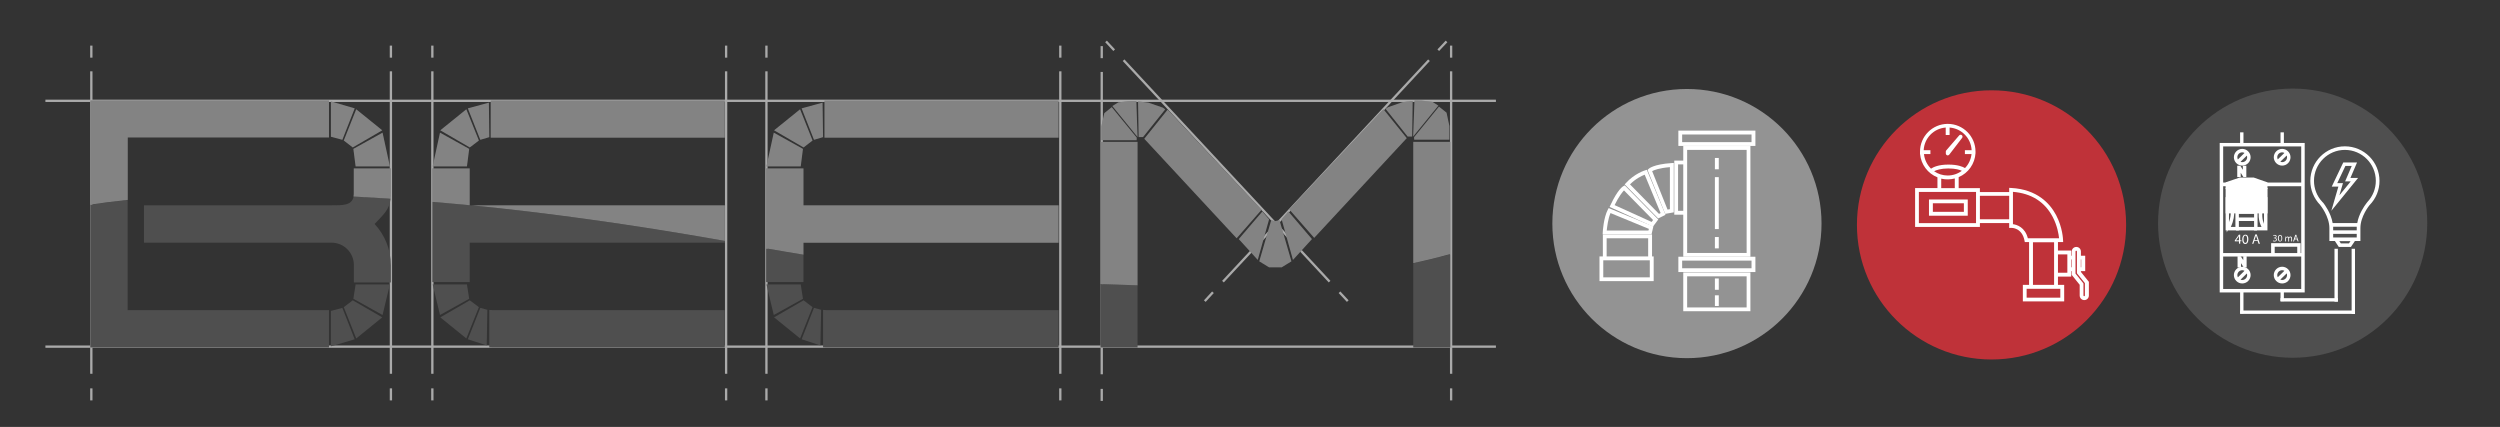 <?xml version="1.0" encoding="UTF-8"?> <!-- Generator: Adobe Illustrator 22.0.1, SVG Export Plug-In . SVG Version: 6.00 Build 0) --> <svg xmlns="http://www.w3.org/2000/svg" xmlns:xlink="http://www.w3.org/1999/xlink" id="Calque_1" x="0px" y="0px" viewBox="0 0 2450 418.4" style="enable-background:new 0 0 2450 418.4;" xml:space="preserve"><rect x="0" y="0" width="2450" height="418.4" fill="#333333" stroke="none"/> <style type="text/css"> .st0{fill:none;stroke:#AAAAAA;stroke-width:2.268;stroke-miterlimit:10;} .st1{fill:#4F4F4F;} .st2{opacity:0.3;fill:#FFFFFF;} .st3{fill:none;} .st4{fill:#939393;} .st5{fill:#BF3239;} .st6{fill:#FFFFFF;} </style> <g> <g> <line class="st0" x1="1198.5" y1="276" x2="1400.4" y2="59"></line> <line class="st0" x1="1417.6" y1="40.6" x2="1409.5" y2="49.2"></line> <line class="st0" x1="1188.7" y1="286.4" x2="1180.7" y2="295.1"></line> </g> <g> <line class="st0" x1="1303" y1="276" x2="1101.1" y2="59"></line> <line class="st0" x1="1083.9" y1="40.6" x2="1091.9" y2="49.2"></line> <line class="st0" x1="1312.7" y1="286.4" x2="1320.8" y2="295.1"></line> </g> <g> <line class="st0" x1="44.5" y1="98.8" x2="1466" y2="98.8"></line> <line class="st0" x1="44.5" y1="339.7" x2="1466" y2="339.7"></line> <line class="st0" x1="89.5" y1="366.3" x2="89.5" y2="69.9"></line> <line class="st0" x1="423.7" y1="366.3" x2="423.7" y2="69.9"></line> <line class="st0" x1="751.1" y1="366.3" x2="751.1" y2="69.9"></line> <line class="st0" x1="1079.7" y1="366.8" x2="1079.7" y2="70.5"></line> <line class="st0" x1="1422.1" y1="366.3" x2="1422.1" y2="69.9"></line> <line class="st0" x1="1039.1" y1="366.3" x2="1039.1" y2="69.9"></line> <line class="st0" x1="711.6" y1="366.3" x2="711.6" y2="69.9"></line> <line class="st0" x1="89.5" y1="44.7" x2="89.5" y2="56.5"></line> <line class="st0" x1="423.7" y1="44.7" x2="423.7" y2="56.5"></line> <line class="st0" x1="751.1" y1="44.7" x2="751.1" y2="56.5"></line> <line class="st0" x1="1079.7" y1="45.2" x2="1079.7" y2="57"></line> <line class="st0" x1="1422.1" y1="44.7" x2="1422.1" y2="56.5"></line> <line class="st0" x1="1039.1" y1="44.7" x2="1039.1" y2="56.5"></line> <line class="st0" x1="711.6" y1="44.7" x2="711.6" y2="56.5"></line> <line class="st0" x1="89.5" y1="380.6" x2="89.5" y2="392.4"></line> <line class="st0" x1="423.7" y1="380.6" x2="423.7" y2="392.4"></line> <line class="st0" x1="383.1" y1="366.3" x2="383.1" y2="69.9"></line> <line class="st0" x1="383.1" y1="44.7" x2="383.1" y2="56.5"></line> <line class="st0" x1="383.1" y1="380.6" x2="383.1" y2="392.4"></line> <line class="st0" x1="751.1" y1="380.6" x2="751.1" y2="392.4"></line> <line class="st0" x1="1079.7" y1="381.1" x2="1079.7" y2="392.9"></line> <line class="st0" x1="1422.1" y1="380.6" x2="1422.1" y2="392.4"></line> <line class="st0" x1="1039.1" y1="380.6" x2="1039.1" y2="392.4"></line> <line class="st0" x1="711.6" y1="380.6" x2="711.6" y2="392.4"></line> </g> </g> <g> <g> <g> <path class="st1" d="M1385,340.5h36.3v-91.4c-11.2,3.1-23.3,6.1-36.3,8.9V340.5z"></path> <path class="st1" d="M1078.5,340.5h36.3v-61c-11.8-0.3-23.9-0.6-36.3-1.2V340.5z"></path> <polygon class="st1" points="1082.2,110.9 1079.3,124 1079.3,137.4 1113.9,137.4 1114,134.9 1089.5,105 "></polygon> <polygon class="st2" points="1082.2,110.9 1079.3,124 1079.3,137.4 1113.9,137.4 1114,134.9 1089.5,105 "></polygon> <polygon class="st1" points="1106.5,99.1 1096,100.3 1090.1,103.9 1114.8,134.3 1113.6,99 "></polygon> <polygon class="st2" points="1106.5,99.1 1096,100.3 1090.1,103.9 1114.8,134.3 1113.6,99 "></polygon> <polygon class="st1" points="1139.6,105.5 1125.4,100.6 1115.3,99.4 1115.9,134.3 1116.3,134.3 1120.2,134.3 1141.9,107.2 "></polygon> <polygon class="st2" points="1139.6,105.5 1125.4,100.6 1115.3,99.4 1115.9,134.3 1116.3,134.3 1120.2,134.3 1141.9,107.2 "></polygon> <path class="st1" d="M1351.8,111.1l-88.3,94.1l24.4,27.9l90.7-97.7l-22.8-28.3C1354.4,108.4,1353,109.7,1351.8,111.1z"></path> <path class="st2" d="M1351.8,111.1l-88.3,94.1l24.4,27.9l90.7-97.7l-22.8-28.3C1354.4,108.4,1353,109.7,1351.8,111.1z"></path> <path class="st1" d="M1147.8,111.1c-1.1-1.3-2.3-2.4-3.6-3.5l-22.8,28.4l90.5,97.5l24.4-27.9L1147.8,111.1z"></path> <path class="st2" d="M1147.8,111.1c-1.1-1.3-2.3-2.4-3.6-3.5l-22.8,28.4l90.5,97.5l24.4-27.9L1147.8,111.1z"></path> <path class="st1" d="M1385,139v118.9c12.9-2.8,25-5.8,36.3-8.9V139H1385z"></path> <path class="st2" d="M1385,139v118.9c12.9-2.8,25-5.8,36.3-8.9V139H1385z"></path> <path class="st1" d="M1078.5,139v139.4c12.4,0.5,24.5,0.9,36.3,1.2V139H1078.5z"></path> <path class="st2" d="M1078.5,139v139.4c12.4,0.5,24.5,0.9,36.3,1.2V139H1078.5z"></path> <polygon class="st1" points="1237.1,207.3 1214,234.3 1232.6,254.7 1243.7,214.9 "></polygon> <polygon class="st2" points="1237.1,207.3 1214,234.3 1232.6,254.7 1243.7,214.9 "></polygon> <polygon class="st1" points="1256,214.9 1267.1,254.7 1285.7,234.3 1262.6,207.3 "></polygon> <polygon class="st2" points="1256,214.9 1267.1,254.7 1285.7,234.3 1262.6,207.3 "></polygon> <polygon class="st1" points="1249.6,216.7 1245.8,215.8 1234.1,256.1 1243.7,262 1255.2,262 1255.2,262 1256,262 1265.6,256.1 1253.9,215.8 "></polygon> <polygon class="st2" points="1249.6,216.7 1245.8,215.8 1234.1,256.1 1243.7,262 1255.2,262 1255.2,262 1256,262 1265.6,256.1 1253.9,215.8 "></polygon> <polygon class="st1" points="1410.2,104.5 1385.8,134.4 1385.9,136.9 1420.4,136.9 1420.4,123.5 1417.6,110.4 "></polygon> <polygon class="st2" points="1410.2,104.5 1385.8,134.4 1385.9,136.9 1420.4,136.9 1420.4,123.5 1417.6,110.4 "></polygon> <polygon class="st1" points="1403.7,99.8 1393.2,98.6 1386.2,98.5 1384.9,133.8 1409.6,103.5 "></polygon> <polygon class="st2" points="1403.7,99.8 1393.2,98.6 1386.2,98.5 1384.9,133.8 1409.6,103.5 "></polygon> <polygon class="st1" points="1360.2,105.1 1357.9,106.7 1379.5,133.8 1383.4,133.8 1383.9,133.8 1384.4,98.9 1374.4,100.1 "></polygon> <polygon class="st2" points="1360.2,105.1 1357.9,106.7 1379.5,133.8 1383.4,133.8 1383.9,133.8 1384.4,98.9 1374.4,100.1 "></polygon> </g> <g> <path class="st1" d="M806.6,303.7v36.7c0.9,0,1.8,0.1,2.8,0.1h228v-36.6h-228C808.4,303.9,807.5,303.8,806.6,303.7z"></path> <path class="st1" d="M750.8,276.4h36.6v-26.8c-12-2-24.2-4-36.6-6.2V276.4z"></path> <polygon class="st1" points="785.6,332.5 804,338.5 804.7,303.6 797.7,301.7 "></polygon> <polygon class="st1" points="787.5,294.3 758.6,311 784.1,331.7 796.3,301 "></polygon> <polygon class="st1" points="784.7,278.7 751.1,278.7 758.3,308.7 786.9,292.8 "></polygon> <path class="st1" d="M808,98.6v36.3c0.5,0,0.9,0,1.4,0h228V98.6h-228C808.9,98.6,808.5,98.6,808,98.6z"></path> <path class="st2" d="M808,98.6v36.3c0.5,0,0.9,0,1.4,0h228V98.6h-228C808.9,98.6,808.5,98.6,808,98.6z"></path> <path class="st1" d="M1037.4,237.8v-36.6H787.4V165h-36.6v78.4c12.4,2.2,24.6,4.2,36.6,6.2v-11.7H1037.4z"></path> <path class="st2" d="M1037.4,237.8v-36.6H787.4V165h-36.6v78.4c12.4,2.2,24.6,4.2,36.6,6.2v-11.7H1037.4z"></path> <polygon class="st1" points="785.6,106.2 797.7,137 806.6,134.4 806.1,100.6 "></polygon> <polygon class="st2" points="785.6,106.2 797.7,137 806.6,134.4 806.1,100.6 "></polygon> <polygon class="st1" points="758.6,127.7 787.5,144.5 796.3,137.7 784.1,107.1 "></polygon> <polygon class="st2" points="758.6,127.7 787.5,144.5 796.3,137.7 784.1,107.1 "></polygon> <polygon class="st1" points="751.1,163.1 784.7,163.1 786.9,145.9 758.3,130 "></polygon> <polygon class="st2" points="751.1,163.1 784.7,163.1 786.9,145.9 758.3,130 "></polygon> </g> <g> <path class="st3" d="M461.9,201.2c-0.5-0.1-1.1-0.1-1.6-0.2v0.2H461.9z"></path> <path class="st1" d="M479.5,303.7v36.7c0.9,0,1.8,0.1,2.8,0.1h228v-36.6h-228C481.4,303.9,480.4,303.8,479.5,303.7z"></path> <path class="st1" d="M460.3,201.2v-0.2c-12.5-1.2-24.7-2.3-36.6-3.3v78.7h36.6v-38.6h250.1v-1.7 c-93.7-16.6-176.3-27.8-248.5-34.9H460.3z"></path> <polygon class="st1" points="458.5,332.5 477,338.5 477.6,303.6 470.7,301.7 "></polygon> <polygon class="st1" points="460.4,294.3 431.5,311 457,331.7 469.3,301 "></polygon> <polygon class="st1" points="457.6,278.7 424,278.7 431.2,308.7 459.8,292.8 "></polygon> <path class="st1" d="M480.9,98.6v36.3c0.5,0,0.9,0,1.4,0h228V98.6h-228C481.8,98.6,481.4,98.6,480.9,98.6z"></path> <path class="st2" d="M480.9,98.6v36.3c0.5,0,0.9,0,1.4,0h228V98.6h-228C481.8,98.6,481.4,98.6,480.9,98.6z"></path> <path class="st1" d="M461.9,201.2c72.2,7.1,154.8,18.3,248.5,34.9v-34.9H461.9z"></path> <path class="st2" d="M461.9,201.2c72.2,7.1,154.8,18.3,248.5,34.9v-34.9H461.9z"></path> <path class="st1" d="M460.3,165h-36.6v32.8c11.9,1,24.1,2.1,36.6,3.3V165z"></path> <path class="st2" d="M460.3,165h-36.6v32.8c11.9,1,24.1,2.1,36.6,3.3V165z"></path> <polygon class="st1" points="458.5,106.2 470.7,137 479.5,134.4 479.1,100.6 "></polygon> <polygon class="st2" points="458.5,106.2 470.7,137 479.5,134.4 479.1,100.6 "></polygon> <polygon class="st1" points="431.5,127.7 460.4,144.5 469.3,137.7 457,107.1 "></polygon> <polygon class="st2" points="431.5,127.7 460.4,144.5 469.3,137.7 457,107.1 "></polygon> <polygon class="st1" points="424,163.1 457.6,163.1 459.8,145.9 431.2,130 "></polygon> <polygon class="st2" points="424,163.1 457.6,163.1 459.8,145.9 431.2,130 "></polygon> </g> <g> <path class="st1" d="M324.7,201.2H141.1v36.6h183.7c12.2,0,22,9.8,22,22v17H383v-17c0-15.2-5.8-29.5-15.9-40.3 c8.9-9.5,14.4-13.8,15.7-24.9c-12.5-0.8-24.5-1.5-36.2-2.1C344.9,201.5,335.8,201.2,324.7,201.2z"></path> <path class="st1" d="M88.6,340.5h233.8c0-12.6,0-30.8,0-36.6H125.1V196c-14.3,1.5-26.4,3.1-36.6,4.6V340.5z"></path> <polygon class="st1" points="324.3,304.7 324.3,339.4 347.6,332.5 335.5,301.7 "></polygon> <polygon class="st1" points="336.9,301 349.1,331.7 374.6,311 345.7,294.3 "></polygon> <polygon class="st1" points="346.3,292.8 374.9,308.7 382.1,278.7 348.5,278.7 "></polygon> <path class="st1" d="M383,165h-36.3v24.4c0,1.2-0.1,2.2-0.3,3.2c11.7,0.6,23.8,1.3,36.2,2.1c0.2-1.6,0.3-3.4,0.3-5.3V165z"></path> <path class="st2" d="M383,165h-36.3v24.4c0,1.2-0.1,2.2-0.3,3.2c11.7,0.6,23.8,1.3,36.2,2.1c0.2-1.6,0.3-3.4,0.3-5.3V165z"></path> <path class="st1" d="M322.4,134.8c0-8.4,0-25.3,0-36.3H88.6v102c10.2-1.5,22.3-3.1,36.6-4.6v-61.2H322.4z"></path> <path class="st2" d="M322.4,134.8c0-8.4,0-25.3,0-36.3H88.6v102c10.2-1.5,22.3-3.1,36.6-4.6v-61.2H322.4z"></path> <polygon class="st1" points="324.3,99.4 324.3,134 335.5,137 347.6,106.2 "></polygon> <polygon class="st2" points="324.3,99.4 324.3,134 335.5,137 347.6,106.2 "></polygon> <polygon class="st1" points="349.1,107.1 336.9,137.7 345.7,144.5 374.6,127.7 "></polygon> <polygon class="st2" points="349.1,107.1 336.9,137.7 345.7,144.5 374.6,127.7 "></polygon> <polygon class="st1" points="346.3,145.9 348.5,163.1 382.1,163.1 374.9,130 "></polygon> <polygon class="st2" points="346.3,145.9 348.5,163.1 382.1,163.1 374.9,130 "></polygon> </g> </g> </g> <g> <circle class="st4" cx="1653.2" cy="219.1" r="131.9"></circle> </g> <g> <circle class="st5" cx="1951.7" cy="220.4" r="131.9"></circle> </g> <g> <circle class="st1" cx="2246.8" cy="218.7" r="131.9"></circle> </g> <g> <g> <path class="st6" d="M2197.4,147c-3.9,0-7.1,3.2-7.1,7.1s3.2,7.1,7.1,7.1c3.9,0,7.1-3.2,7.1-7.1S2201.3,147,2197.4,147z M2191.5,154.1c0-3.3,2.7-5.9,5.9-5.9c1.6,0,3,0.6,4,1.6l-8.5,8.2C2192.1,157,2191.5,155.6,2191.5,154.1z M2197.4,160 c-1.3,0-2.6-0.5-3.6-1.2l8.4-8.2c0.7,1,1.1,2.2,1.1,3.5C2203.4,157.4,2200.7,160,2197.4,160z"></path> <path class="st6" d="M2197.4,162.3c-4.5,0-8.2-3.7-8.2-8.2s3.7-8.2,8.2-8.2c4.5,0,8.2,3.7,8.2,8.2S2201.9,162.3,2197.4,162.3z M2195.7,158.6c0.5,0.2,1.1,0.3,1.7,0.3c2.6,0,4.8-2.1,4.8-4.8c0-0.5-0.1-1.1-0.3-1.6L2195.7,158.6z M2197.4,149.3 c-2.6,0-4.8,2.1-4.8,4.8c0,0.8,0.2,1.5,0.5,2.2l6.5-6.4C2199,149.5,2198.2,149.3,2197.4,149.3z"></path> </g> <g> <path class="st6" d="M2236.5,147c-3.9,0-7.1,3.2-7.1,7.1s3.2,7.1,7.1,7.1s7.1-3.2,7.1-7.1S2240.4,147,2236.5,147z M2230.6,154.1 c0-3.3,2.7-5.9,5.9-5.9c1.5,0,2.9,0.6,4,1.6l-8.4,8.2C2231.2,156.9,2230.6,155.6,2230.6,154.1z M2236.5,160 c-1.4,0-2.6-0.5-3.6-1.3l8.4-8.2c0.7,1,1.2,2.2,1.2,3.5C2242.5,157.4,2239.8,160,2236.5,160z"></path> <path class="st6" d="M2236.5,162.3c-4.5,0-8.2-3.7-8.2-8.2s3.7-8.2,8.2-8.2c4.5,0,8.2,3.7,8.2,8.2S2241.1,162.3,2236.5,162.3z M2234.7,158.5c0.6,0.2,1.2,0.4,1.8,0.4c2.6,0,4.8-2.1,4.8-4.8c0-0.6-0.1-1.1-0.3-1.7L2234.7,158.5z M2236.5,149.3 c-2.6,0-4.8,2.1-4.8,4.8c0,0.7,0.2,1.4,0.5,2.1l6.5-6.3C2238.1,149.5,2237.3,149.3,2236.5,149.3z"></path> </g> </g> <g> <g> <g> <path class="st6" d="M2197.4,262.6c-3.9,0-7.1,3.2-7.1,7.1s3.2,7.1,7.1,7.1c3.9,0,7.1-3.2,7.1-7.1S2201.3,262.6,2197.4,262.6z M2191.5,269.6c0-3.3,2.7-5.9,5.9-5.9c1.6,0,3,0.6,4,1.6l-8.5,8.2C2192.1,272.5,2191.5,271.1,2191.5,269.6z M2197.4,275.5 c-1.3,0-2.6-0.5-3.6-1.2l8.4-8.2c0.7,1,1.1,2.2,1.1,3.5C2203.4,272.9,2200.7,275.5,2197.4,275.5z"></path> <path class="st6" d="M2197.4,277.8c-4.5,0-8.2-3.7-8.2-8.2s3.7-8.2,8.2-8.2c4.5,0,8.2,3.7,8.2,8.2S2201.9,277.8,2197.4,277.8z M2195.7,274.1c0.5,0.2,1.1,0.3,1.7,0.3c2.6,0,4.8-2.1,4.8-4.8c0-0.5-0.1-1.1-0.3-1.6L2195.7,274.1z M2197.4,264.8 c-2.6,0-4.8,2.2-4.8,4.8c0,0.8,0.2,1.5,0.5,2.2l6.5-6.4C2199,265,2198.2,264.8,2197.4,264.8z"></path> </g> </g> <g> <g> <path class="st6" d="M2236.5,262.6c-3.9,0-7.1,3.2-7.1,7.1s3.2,7.1,7.1,7.1s7.1-3.2,7.1-7.1S2240.4,262.6,2236.5,262.6z M2230.6,269.6c0-3.3,2.7-5.9,5.9-5.9c1.5,0,2.9,0.6,4,1.6l-8.4,8.2C2231.2,272.4,2230.6,271.1,2230.6,269.6z M2236.5,275.5 c-1.4,0-2.6-0.5-3.6-1.3l8.4-8.2c0.7,1,1.2,2.2,1.2,3.5C2242.5,272.9,2239.8,275.5,2236.5,275.5z"></path> <path class="st6" d="M2236.5,277.8c-4.5,0-8.2-3.7-8.2-8.2s3.7-8.2,8.2-8.2c4.5,0,8.2,3.7,8.2,8.2S2241.1,277.8,2236.5,277.8z M2234.7,274c0.6,0.2,1.2,0.4,1.8,0.4c2.6,0,4.8-2.1,4.8-4.8c0-0.6-0.1-1.1-0.3-1.7L2234.7,274z M2236.5,264.8 c-2.6,0-4.8,2.2-4.8,4.8c0,0.7,0.2,1.4,0.5,2.1l6.5-6.3C2238.1,265,2237.3,264.8,2236.5,264.8z"></path> </g> </g> </g> <g> <g> <rect x="2192.4" y="223.5" class="st6" width="18.3" height="1.1"></rect> <rect x="2191.3" y="222.4" class="st6" width="20.6" height="3.4"></rect> </g> </g> <g> <path class="st6" d="M2176.5,141.2v144.3h81V141.2H2176.5z M2256.3,142.4v37.9h-78.7v-37.9H2256.3z M2252.4,249.1h-24.3v-8.5h24.3 V249.1z M2226.9,239.5v9.7h-49.3v-68h78.7v68h-2.8v-9.7H2226.9z M2177.6,180v1.4h78.7V180H2177.6z M2177.6,284.4v-34.1h49.3h26.6 h2.8v34.1H2177.6z"></path> <path class="st6" d="M2258.6,286.6h-83.3V140.1h83.3V286.6z M2178.7,283.2h76.5v-31.8h-76.5V283.2z M2254.6,248h0.6v-65.5h-76.5 V248h47v-9.7h28.9V248z M2229.2,248h22.1v-6.2h-22.1V248z M2178.7,178.9h76.5v-35.4h-76.5V178.9z"></path> </g> <g> <g> <path class="st6" d="M2193.7,172.3v-8.8h1.2l2.8,4.4c0.6,1,1.2,1.9,1.6,2.8l0,0c-0.1-1.2-0.1-2.2-0.1-3.6v-3.7h1.1v8.8h-1.1 l-2.8-4.4c-0.6-1-1.2-2-1.6-2.9l0,0c0.1,1.1,0.1,2.2,0.1,3.6v3.7H2193.7z"></path> <polygon class="st6" points="2201.4,173.5 2198.5,173.5 2195.9,169.3 2195.9,173.5 2192.5,173.5 2192.5,162.4 2195.5,162.4 2198,166.4 2198,162.4 2201.4,162.4 "></polygon> </g> </g> <g> <g> <path class="st6" d="M2194,260.9v-8.8h1.2l2.8,4.4c0.6,1,1.2,1.9,1.6,2.8l0,0c-0.1-1.2-0.1-2.2-0.1-3.6v-3.7h1.1v8.8h-1.1 l-2.8-4.4c-0.6-1-1.2-2-1.6-2.9l0,0c0.1,1.1,0.1,2.2,0.1,3.6v3.7H2194z"></path> <polygon class="st6" points="2201.7,262.1 2198.8,262.1 2196.2,257.9 2196.2,262.1 2192.8,262.1 2192.8,251 2195.8,251 2198.4,255 2198.4,251 2201.7,251 "></polygon> </g> </g> <g> <g> <path class="st6" d="M2194.2,238.9v-2.4h-4.1v-0.8l4-5.7h1.3v5.5h1.2v0.9h-1.2v2.4H2194.2z M2194.2,235.6v-3c0-0.5,0-0.9,0-1.4h0 c-0.3,0.5-0.5,0.9-0.7,1.3l-2.2,3v0H2194.2z"></path> </g> <g> <path class="st6" d="M2203.4,234.4c0,3-1.1,4.7-3.1,4.7c-1.7,0-2.9-1.6-2.9-4.5c0-3,1.3-4.6,3.1-4.6 C2202.3,229.9,2203.4,231.6,2203.4,234.4z M2198.6,234.5c0,2.3,0.7,3.6,1.8,3.6c1.2,0,1.8-1.4,1.8-3.7c0-2.2-0.6-3.6-1.8-3.6 C2199.3,230.9,2198.6,232.1,2198.6,234.5z"></path> </g> <g> <path class="st6" d="M2209.3,236l-1,2.9h-1.2l3.1-9.2h1.4l3.1,9.2h-1.3l-1-2.9H2209.3z M2212.3,235.1l-0.9-2.6 c-0.2-0.6-0.3-1.1-0.5-1.7h0c-0.1,0.5-0.3,1.1-0.5,1.7l-0.9,2.7H2212.3z"></path> </g> </g> <g> <g> <path class="st6" d="M2227.7,235.6c0.2,0.2,0.8,0.4,1.4,0.4c1.1,0,1.4-0.7,1.4-1.2c0-0.9-0.8-1.3-1.6-1.3h-0.5v-0.6h0.5 c0.6,0,1.4-0.3,1.4-1.1c0-0.5-0.3-0.9-1.1-0.9c-0.5,0-1,0.2-1.3,0.4l-0.2-0.6c0.3-0.2,1-0.5,1.6-0.5c1.2,0,1.8,0.7,1.8,1.5 c0,0.6-0.4,1.2-1.2,1.5v0c0.8,0.2,1.4,0.7,1.4,1.6c0,1-0.8,1.9-2.3,1.9c-0.7,0-1.3-0.2-1.6-0.4L2227.7,235.6z"></path> </g> <g> <path class="st6" d="M2236.6,233.4c0,2.1-0.8,3.3-2.2,3.3c-1.2,0-2.1-1.1-2.1-3.2c0-2.1,0.9-3.3,2.2-3.3 C2235.8,230.2,2236.6,231.4,2236.6,233.4z M2233.2,233.5c0,1.6,0.5,2.6,1.3,2.6c0.9,0,1.3-1,1.3-2.6c0-1.5-0.4-2.6-1.3-2.6 C2233.7,230.9,2233.2,231.8,2233.2,233.5z"></path> </g> <g> <path class="st6" d="M2239.7,233.2c0-0.5,0-0.9,0-1.3h0.7l0,0.8h0c0.3-0.4,0.7-0.9,1.5-0.9c0.6,0,1.1,0.4,1.3,0.9h0 c0.1-0.3,0.3-0.5,0.5-0.6c0.3-0.2,0.6-0.3,1-0.3c0.6,0,1.5,0.4,1.5,2v2.8h-0.8V234c0-0.9-0.3-1.4-1-1.4c-0.5,0-0.9,0.4-1,0.8 c0,0.1-0.1,0.3-0.1,0.4v2.9h-0.8v-2.8c0-0.7-0.3-1.3-1-1.3c-0.5,0-0.9,0.4-1.1,0.8c0,0.1-0.1,0.3-0.1,0.4v2.8h-0.8V233.2z"></path> </g> <g> <path class="st6" d="M2248.8,234.6l-0.7,2h-0.9l2.2-6.5h1l2.2,6.5h-0.9l-0.7-2H2248.8z M2251,233.9l-0.6-1.9 c-0.1-0.4-0.2-0.8-0.3-1.2h0c-0.1,0.4-0.2,0.8-0.3,1.2l-0.6,1.9H2251z"></path> </g> </g> <g> <g> <path class="st6" d="M2182.2,185v23h38.8v-22.9C2199.1,181.6,2184.8,184.4,2182.2,185z"></path> <path class="st6" d="M2222.1,209.1h-41v-25l0.9-0.2c2.7-0.6,17.2-3.4,39.2,0.1l1,0.2V209.1z M2183.3,206.8h36.5v-20.8 c-19.3-2.9-32.4-0.9-36.5-0.1V206.8z"></path> </g> <g> <path class="st6" d="M2220.9,183.9v-4.4l-12.5-4.4h-13.4l-12.9,4.4v4.3C2185.5,183.1,2199.8,180.6,2220.9,183.9z"></path> <path class="st6" d="M2222.1,185.3l-1.3-0.2c-20.7-3.3-34.6-0.9-38.3-0.1l-1.4,0.3v-6.6l13.8-4.7h13.8l13.4,4.7V185.3z M2200.1,181.1c5.5,0,12.2,0.4,19.7,1.5v-2.3l-11.5-4h-13l-11.9,4v2.1C2186.3,181.9,2192.1,181.1,2200.1,181.1z"></path> </g> </g> <g> <path class="st6" d="M2210.1,194.3v13.1H2193v-13.1h-10.8v30.4h10.8v-9.2h17.2v9.2h10.8v-30.4H2210.1z M2219.8,223.5 c-1.2-1.4-8.4-11.4,0-27.7L2219.8,223.5L2219.8,223.5z M2183.3,195.4c1.2,1.4,8.4,11.4,0,27.7L2183.3,195.4L2183.3,195.4z M2191.8,223.5h-7.5c7.7-15.1,2.4-25.1,0.4-28.1h7.1V223.5z M2193,214.3v-5.7h17.2v5.7H2193z M2211.3,195.4h7.5 c-7.7,15.1-2.4,25.1-0.4,28.1h-7.1V195.4z"></path> <path class="st6" d="M2182.2,227.8l0-2h-1.1v-32.6h13.1v13.1h14.9v-13.1h10.9l1-2l0,2h1.1v32.6H2209v-9.2h-14.9v9.2h-10.9 L2182.2,227.8z M2212.4,222.4h3.9c-2.2-4.2-5.3-13.2,0.6-25.8h-4.5V222.4z M2186.2,222.4h4.5v-25.8h-3.9 C2189,200.7,2192,209.8,2186.2,222.4z M2218.7,201.3c-2.9,8.3-1.5,14.5,0,18.1V201.3z M2184.4,199.6v18.1 C2187.4,209.3,2186,203.2,2184.4,199.6z M2194.1,213.1h14.9v-3.5h-14.9V213.1z"></path> </g> <g> <g> <rect x="2196.4" y="130.8" class="st6" width="1.1" height="10.4"></rect> <rect x="2195.3" y="129.7" class="st6" width="3.3" height="12.7"></rect> </g> </g> <g> <g> <rect x="2236.1" y="130.8" class="st6" width="1.1" height="10.4"></rect> <rect x="2234.9" y="129.7" class="st6" width="3.3" height="12.7"></rect> </g> </g> <g> <g> <rect x="2196.4" y="285.5" class="st6" width="1.1" height="20.4"></rect> <rect x="2195.3" y="284.4" class="st6" width="3.3" height="22.7"></rect> </g> </g> <g> <g> <rect x="2236.1" y="285.5" class="st6" width="1.1" height="8.4"></rect> <rect x="2234.9" y="284.4" class="st6" width="3.3" height="10.7"></rect> </g> </g> <g> <g> <rect x="2236" y="293.4" class="st6" width="54" height="1.1"></rect> <rect x="2234.9" y="292.2" class="st6" width="56.3" height="3.3"></rect> </g> </g> <g> <g> <rect x="2196.4" y="305.4" class="st6" width="110.3" height="1.1"></rect> <rect x="2195.3" y="304.3" class="st6" width="112.6" height="3.3"></rect> </g> </g> <g> <g> <rect x="2289" y="244.9" class="st6" width="1.1" height="49.5"></rect> <rect x="2287.8" y="243.8" class="st6" width="3.3" height="51.8"></rect> </g> </g> <g> <g> <rect x="2305.7" y="244.9" class="st6" width="1.1" height="61.6"></rect> <rect x="2304.6" y="243.8" class="st6" width="3.3" height="63.9"></rect> </g> </g> <g> <path class="st6" d="M2330.7,177.3c0-18-14.7-32.7-32.7-32.7c-18,0-32.7,14.7-32.7,32.7c0,9,3.7,17.2,9.6,23.1l0,0 c0.1,0.1,9.2,11.2,9.2,23.3v11.5h4.8l3.8,5.8h10.6l3.9-5.8h4.8v-11.5c0-12,9.1-23.2,9.2-23.3l0,0 C2327.1,194.5,2330.7,186.3,2330.7,177.3z M2310.7,226.8h-25.4v-5.8h25.4V226.8z M2302.6,239.6h-9.3l-2.9-4.5h15.2L2302.6,239.6z M2285.3,233.9v-5.8h25.4v5.8H2285.3z M2320.2,199.6L2320.2,199.6c-0.1,0-0.3,0.3-0.6,0.7l0,0l0,0c-1.8,2.4-7.3,10.2-8.6,19.4h-26 c-1.5-10.8-8.9-19.8-9.2-20.2l0,0l0-0.1c-5.7-5.7-9.2-13.5-9.2-22.2c0-17.3,14.1-31.4,31.4-31.4c17.3,0,31.4,14.1,31.4,31.4 c0,8.5-3.4,16.2-8.9,21.9L2320.2,199.6z"></path> <path class="st6" d="M2303.9,242H2292l-3.8-5.8h-5.4v-12.6c0-11.6-8.8-22.4-8.9-22.5l-0.1-0.2c-6.2-6.4-9.7-14.8-9.7-23.6 c0-18.7,15.2-33.9,33.9-33.9c18.7,0,33.9,15.2,33.9,33.9c0,8.9-3.4,17.2-9.6,23.6l-0.2,0.2c-0.1,0.1-9,11-8.9,22.5v12.6h-5.4 L2303.9,242z M2294,238.5h8l1.5-2.2h-11L2294,238.5z M2286.5,232.7h23.1v-3.5h-23.1V232.7z M2286.5,225.7h23.1v-3.5h-23.1V225.7z M2286,218.6h24.1c1.6-9.1,7-16.8,8.7-19c0.3-0.4,0.6-0.7,0.6-0.8l0.7-0.9l0,0c5.3-5.7,8.2-13,8.2-20.7c0-16.7-13.6-30.3-30.3-30.3 s-30.3,13.6-30.3,30.3c0,7.7,2.9,15.1,8.2,20.7l0,0l0.6,0.6c0,0,0.1,0.1,0.1,0.1l0.3,0.3C2278,200.4,2284.3,208.6,2286,218.6z"></path> </g> <g> <g> <path class="st6" d="M2287.3,201.6l5.8-19.8h-6.2l10.2-21.5h11l-6.5,15.2h6.8L2287.3,201.6z M2288.7,180.6h5.9l-4.6,15.9 l16.1-19.8h-6.2l6.5-15.2h-8.6L2288.7,180.6z"></path> <path class="st6" d="M2284.7,206.6l6.9-23.7h-6.5l11.3-23.7h13.5l-6.5,15.2h7.5L2284.7,206.6z M2290.5,179.5h5.6l-3.5,11.9 l11.1-13.6h-5.5l6.5-15.2h-6.2L2290.5,179.5z"></path> </g> </g> <g> <path class="st6" d="M1891.6,210.2h35.7v-13.6h-35.7V210.2z M1893.1,198.1h32.7v10.6h-32.7V198.1z"></path> <path class="st6" d="M1928.4,211.4h-38v-15.9h38V211.4z M1894.2,207.6h30.4v-8.4h-30.4V207.6z"></path> </g> <g> <path class="st6" d="M1908.5,151.1c0.1,0,0.2,0,0.2,0c0.2,0,0.4-0.1,0.6-0.3l12.6-16.4c0.2-0.3,0.2-0.8-0.1-1 c-0.3-0.3-0.8-0.2-1,0.1l-12.6,14.6c-0.1,0.1-0.2,0.3-0.2,0.5v1.9C1908,150.7,1908.2,151,1908.5,151.1z"></path> <path class="st6" d="M1908.8,152.3c-0.2,0-0.4,0-0.6-0.1l0,0c-0.8-0.3-1.3-1-1.3-1.8v-1.9c0-0.5,0.2-0.9,0.5-1.2l12.6-14.6 c0.7-0.8,1.8-0.9,2.6-0.2c0.8,0.6,0.9,1.8,0.3,2.6l-12.6,16.4C1909.9,152,1909.4,152.3,1908.8,152.3z M1909.2,148.7v0.6l3.9-5.1 L1909.2,148.7z M1921.1,133.7C1921.1,133.7,1921.1,133.7,1921.1,133.7L1921.1,133.7z"></path> </g> <g> <path class="st6" d="M2045.8,289.6v-13l-7.8-9.7v-2.4h4.2v-12.8h-4.2v-5.3c0-1.8-1.5-3.3-3.3-3.3c-1.8,0-3.3,1.5-3.3,3.3v5.3h-2.8 v-5.1h-13v-10.6h5.1l0-0.8c0-0.5-0.4-12-6.7-24c-5.8-11.1-18-24.7-43.1-26l-0.8,0v4.1h-31v-3.8h-20.8v-12.7 c9.2-3.7,15.9-12.4,16.5-22.8h0v0c0-0.5,0-0.9,0-1.4c0-14.4-11.7-26.1-26.1-26.1c-14.4,0-26.1,11.7-26.1,26.1c0,0.5,0,0.9,0,1.4v0 h0c0.6,10.6,7.5,19.6,17.1,23.1v12.5h-21.9v35.9h61.2v-3.8h31v3.9l0,0.8l0.8,0c0.5,0,11.5-0.3,14.2,13.3l0.1,0.6h4.4v44.2h-6.1 v13.9h38.2v-13.9h-6.1V270h13v-5.4h2.8v4.5l7.8,9.7v10.9c0,0,0,0,0,0c0,1.8,1.5,3.3,3.3,3.3 C2044.3,292.9,2045.8,291.5,2045.8,289.6C2045.8,289.6,2045.8,289.6,2045.8,289.6z M2038,253.2h2.7v9.8h-2.7V253.2z M1908.8,173.1 c-5.8,0-11.1-2-15.3-5.4c1.5-1.1,6-3.8,15.9-3.8c9.6,0,13.9,2.3,15.3,3.3C1920.4,170.9,1914.9,173.1,1908.8,173.1z M1884.2,150h6.6 v-1.5h-6.6c0-13.3,10.6-24.1,23.9-24.5v7.3h1.5V124c13.2,0.4,23.8,11.2,23.9,24.5h-6.6v1.5h6.6c-0.4,6.4-3.2,12.1-7.5,16.3 c-1.5-1.2-6-3.8-16.4-3.8c-10.9,0-15.6,3.1-17.1,4.3C1887.7,162.6,1884.6,156.6,1884.2,150z M1901.3,173.5c2.4,0.7,4.9,1.1,7.5,1.1 c2.8,0,5.5-0.5,8.1-1.3v12.2h-15.6V173.5z M1937.6,219.9h-58.2V187h58.2v2.3v28.2V219.9z M1939.1,216.1v-25.2h31v25.2H1939.1z M1971.6,220.8v-3.2v-28.2v-2.5c19.1,1.3,32.9,9.7,41,25.2c5.3,10,6.3,19.9,6.5,22.6h-32.7C1983.7,222.5,1974.4,220.9,1971.6,220.8 z M2020.3,281.9v10.9H1985v-10.9h4.6h26H2020.3z M1991.1,280.4v-44.1h23v44.1H1991.1z M2027.1,268.5h-11.5v-20.3h11.5V268.5z M2031.4,263.1h-2.8v-9.8h2.8V263.1z M2042.5,291.5c-1,0-1.8-0.8-1.8-1.7l0,0v-0.1h0v-11.4l-7.8-9.7v-4v-1.5v-9.8v-1.5v-2.5v-2.8 c0-1,0.8-1.8,1.8-1.8c1,0,1.8,0.8,1.8,1.7l0,0v0.1v2.8v2.5v1.5v9.8v1.5v2.9l7.8,9.7v12.5h0C2044.3,290.6,2043.5,291.5,2042.5,291.5 z"></path> <path class="st6" d="M2022.9,295.4h-40.5v-16.2h6.1v-42h-4.2l-0.3-1.5c-2.5-12.7-12.6-12.4-13-12.4l-2,0.1l0-4.8h-28.7v3.8h-63.5 v-38.1h21.9v-10.5c-9.5-3.8-16.1-12.6-17-22.7h-0.1l0-1.1c0-0.5,0-1,0-1.4c0-15,12.2-27.2,27.2-27.2s27.2,12.2,27.2,27.2 c0,0.5,0,1,0,1.5c-0.6,10.3-7,19.5-16.5,23.5v10.8h20.8v3.8h28.7v-4.1l2,0.1c25.5,1.4,38,15.3,44,26.6c6.4,12.2,6.8,24,6.8,24.5 l0.1,1.9h-5.1v8.3h13v5.1h0.5v-4.1c0-2.5,2-4.5,4.5-4.5s4.5,2,4.5,4.5v4.1h4.2v15.1h-4.2v0.8l7.8,9.7v13.4c0,2.5-2,4.5-4.5,4.5 s-4.5-2-4.5-4.5v-10.5l-7.8-9.7v-3.7h-0.5v5.4h-13v8.1h6.1V295.4z M1986.1,291.7h33V283h-33V291.7z M2041.8,289.5l0,0.1 c0,0.4,0.3,0.7,0.7,0.7c0.4,0,0.7-0.3,0.7-0.7v-12.1l-7.8-9.7l0-21.4c0-0.4-0.3-0.7-0.7-0.7c-0.4,0-0.7,0.3-0.7,0.7v21.7l7.8,9.7 V289.5z M1992.3,279.2h20.7v-41.8h-20.7V279.2z M2016.8,267.3h9.2v-18h-9.2V267.3z M2039.2,261.9h0.4v-7.6h-0.4V261.9z M2029.7,261.9h0.5v-7.6h-0.5V261.9z M1987.3,233.5h30.6c-0.4-3.8-1.7-12.3-6.3-21c-7.8-14.7-20.8-23-38.9-24.5v31.7 C1976.5,220.2,1984.5,222.6,1987.3,233.5z M1880.5,218.7h56v-30.6h-56V218.7z M1940.3,214.9h28.7v-23h-28.7V214.9z M1902.4,184.4 h13.3v-9.5c-4.3,1.1-8.9,1.2-13.3,0.2V184.4z M1895.4,167.8c3.9,2.7,8.5,4.2,13.3,4.2c5,0,9.9-1.6,13.9-4.6 c-2.1-1-6.1-2.3-13.3-2.3C1901.9,165.1,1897.6,166.7,1895.4,167.8z M1885.5,151.1c0.6,5.4,3,10.4,6.9,14.2c2.2-1.5,7.3-4,17-4 c9.3,0,14.1,2.1,16.3,3.4c3.6-3.7,5.8-8.5,6.4-13.7h-6.5v-3.8h6.6c-0.6-11.8-9.8-21.3-21.6-22.2v7.3h-3.8v-7.3 c-11.8,0.9-21,10.4-21.6,22.2h6.6v3.8H1885.5z"></path> </g> <g> <path class="st6" d="M1617.8,230.9h-45.9v21.6h-3.3v21.9h50.9v-21.9h-1.6V230.9z M1573.4,232.4h42.9v20.1h-42.9V232.4z M1617.9,254 v19H1570v-19h1.8h45.9H1617.9z"></path> <path class="st6" d="M1620.6,275.5h-53.1v-24.2h3.3v-21.6h48.2v21.6h1.6V275.5z M1571.2,271.8h45.6v-16.7h-45.6V271.8z M1574.5,251.3h40.7v-17.8h-40.7V251.3z"></path> </g> <g> <path class="st6" d="M1619,222.7l-41.9-17.3l-0.3,0.6c-4.1,7.6-4.8,21.1-4.9,21.7l0,0.8h45.8L1619,222.7z M1616.4,227h-43 c0.2-2.9,1.2-13.3,4.3-19.7l39.5,16.3L1616.4,227z"></path> <path class="st6" d="M1618.5,229.6h-47.9l0.1-2c0-0.6,0.8-14.3,5-22.2l0.8-1.5l43.8,18L1618.5,229.6z M1574.6,225.9h40.9l0.4-1.6 l-37.6-15.5C1575.9,214.3,1575,222.2,1574.6,225.9z"></path> </g> <g> <path class="st6" d="M1592,183.2l-0.5,0.2c-0.2,0.1-4.9,2.5-12.3,18.2l-0.3,0.7l40.7,18.4l4.1-5.4l-31.2-31.8L1592,183.2z M1619,218.9l-38.2-17.3c5.7-11.9,9.6-15.6,10.9-16.6l29.9,30.4L1619,218.9z"></path> <path class="st6" d="M1619.9,222.1l-42.5-19.3l0.8-1.7c7.4-15.8,12.3-18.5,12.9-18.8l1.2-0.6l32.8,33.4L1619.9,222.1z M1582.3,201 l36.3,16.5l1.4-1.9l-28.5-29C1590.1,188.1,1586.8,191.9,1582.3,201z"></path> </g> <g> <path class="st6" d="M1612.6,168c-0.4,0.1-10.3,3.3-18.4,12.2l-0.5,0.5l31.5,32l5.5-2.8l-17.5-42.2L1612.6,168z M1625.5,210.9 l-29.7-30.3c6.6-7,14.4-10.2,16.6-11l16.4,39.6L1625.5,210.9z"></path> <path class="st6" d="M1625,214.1l-32.8-33.4l1.2-1.3c8.3-9.2,18.5-12.4,18.9-12.5l1.6-0.5l18.3,44.1L1625,214.1z M1597.4,180.7 l28.4,28.9l1.6-0.8l-15.6-37.6C1608.9,172.3,1602.8,175.2,1597.4,180.7z"></path> </g> <g> <path class="st6" d="M1616.3,166.6l-0.3,0.3l16.7,41.5l6.6-1.2v-46.2l-0.8,0.1C1620.5,162.2,1616.4,166.4,1616.3,166.6z M1637.7,205.9l-4.1,0.7l-15.8-39.4c1.3-0.9,6.2-3.8,20-4.8V205.9z"></path> <path class="st6" d="M1631.9,209.6l-17.3-43l0.8-0.9c0.5-0.5,4.9-4.7,22.9-5.9l2-0.1v48.4L1631.9,209.6z M1619.1,167.7l15.1,37.7 l2.3-0.4v-41.2C1625.8,164.7,1621,166.7,1619.1,167.7z"></path> </g> <g> <path class="st6" d="M1650.7,250.5h63.6V144.3h-63.6v14.3h-8.8v50.7h8.8V250.5z M1652.2,145.8h60.6V249h-60.6v-39.8v-50.7V145.8z M1643.4,207.8v-47.7h7.4v47.7H1643.4z"></path> <path class="st6" d="M1715.4,251.6h-65.8v-41.2h-8.8v-53h8.8v-14.3h65.8V251.6z M1653.4,247.9h58.3v-101h-58.3V247.9z M1644.5,206.6h5.1v-45.5h-5.1V206.6z"></path> </g> <g> <path class="st6" d="M1650.7,303.9h63.6v-35.7h-63.6V303.9z M1652.2,269.6h60.6v32.8h-60.6V269.6z"></path> <path class="st6" d="M1715.4,305h-65.8v-38h65.8V305z M1653.4,301.3h58.3v-30.5h-58.3V301.3z"></path> </g> <g> <path class="st6" d="M1645.9,129.2v12.7h73.2v-12.7H1645.9z M1717.6,140.4h-70.2v-9.8h70.2V140.4z"></path> <path class="st6" d="M1720.3,143h-75.5v-15h75.5V143z M1648.5,139.3h68v-7.5h-68V139.3z"></path> </g> <g> <path class="st6" d="M1645.9,265.5h73.2v-12.7h-73.2V265.5z M1647.4,254.3h70.2v9.8h-70.2V254.3z"></path> <path class="st6" d="M1720.3,266.6h-75.5v-15h75.5V266.6z M1648.5,262.9h68v-7.5h-68V262.9z"></path> </g> <g> <rect x="1681.8" y="155.9" class="st6" width="1.5" height="8.8"></rect> <rect x="1680.6" y="154.8" class="st6" width="3.8" height="11.1"></rect> </g> <g> <rect x="1681.8" y="233.5" class="st6" width="1.5" height="8.8"></rect> <rect x="1680.6" y="232.3" class="st6" width="3.8" height="11.1"></rect> </g> <g> <rect x="1681.8" y="274.1" class="st6" width="1.5" height="8.8"></rect> <rect x="1680.6" y="272.9" class="st6" width="3.8" height="11.1"></rect> </g> <g> <rect x="1681.8" y="290.5" class="st6" width="1.5" height="8.3"></rect> <rect x="1680.6" y="289.4" class="st6" width="3.8" height="10.5"></rect> </g> <g> <rect x="1681.8" y="174.8" class="st6" width="1.5" height="48.6"></rect> <rect x="1680.6" y="173.6" class="st6" width="3.8" height="50.9"></rect> </g> </svg> 